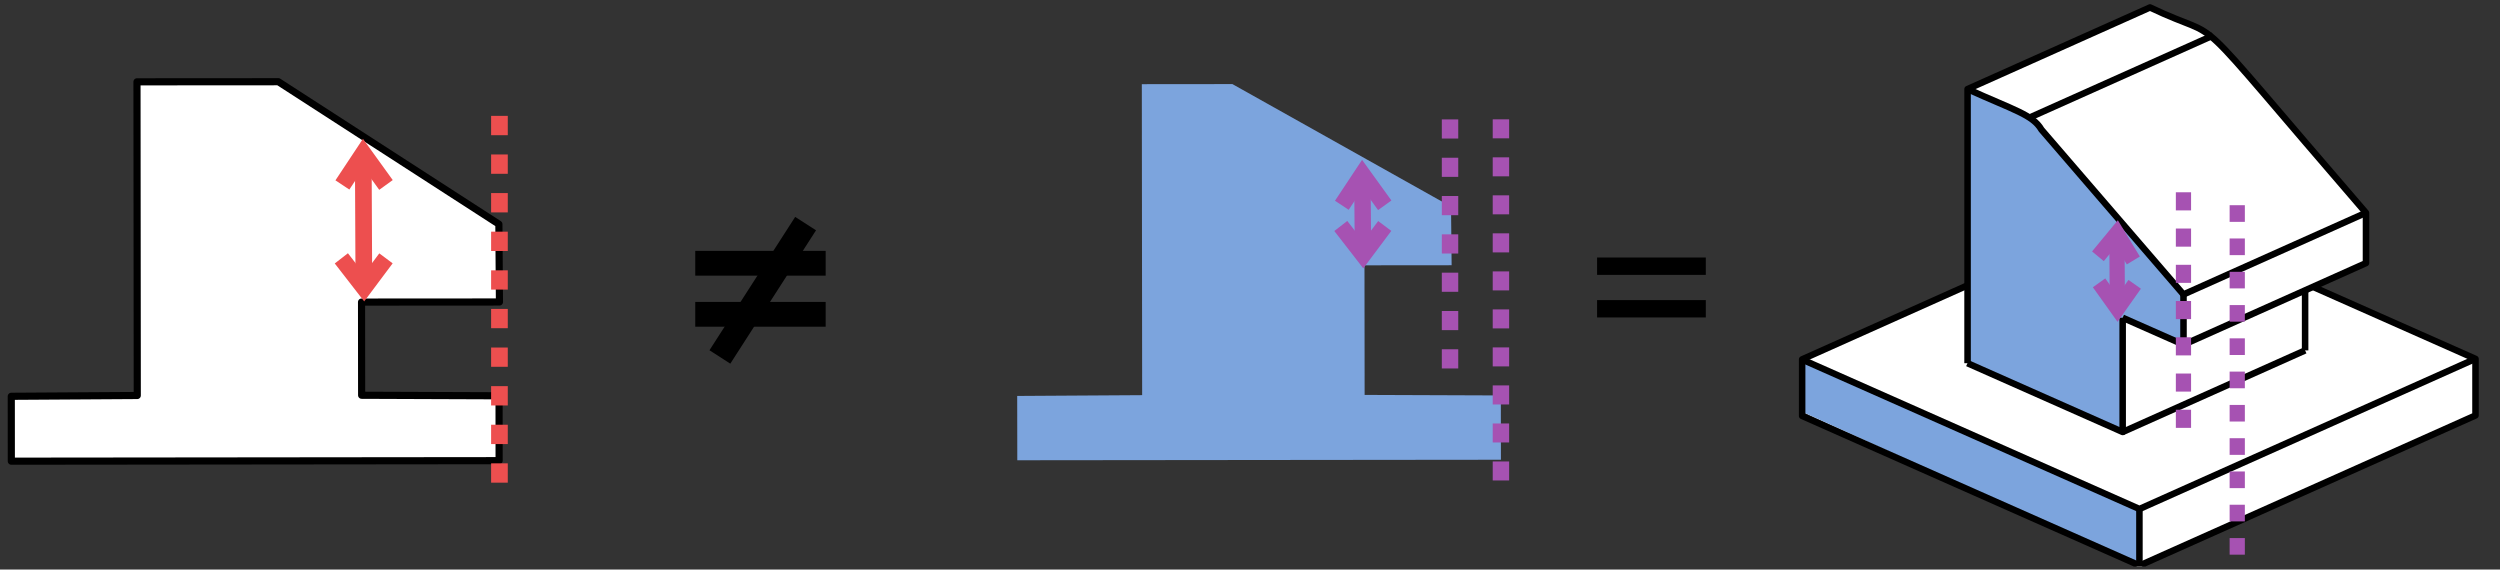<svg width="338" height="77" viewBox="0 0 338 77" fill="none" xmlns="http://www.w3.org/2000/svg">
<rect x="0" y="0" width="338" height="77" fill="#333333" stroke="none"/>
<g clip-path="url(#clip0_342_1709)">
<path d="M18.521 11.062L37.636 11.049L67.448 30.305L67.525 40.829L48.88 40.842L48.893 53.439L67.473 53.51L67.48 62.281L1.531 62.352L1.525 53.58L18.559 53.471L18.521 11.062Z" fill="white" stroke="black" stroke-width="0.966" stroke-linejoin="round"/>
<path d="M49.19 37.795L49.112 20.754" stroke="#ED4F4F" stroke-width="2.254" stroke-linejoin="round"/>
<path d="M46.291 25.005L49.112 20.748L52.184 25.005" stroke="#ED4F4F" stroke-width="2.254" stroke-miterlimit="10"/>
<path d="M52.184 34.929L49.221 38.89L46.149 34.929" stroke="#ED4F4F" stroke-width="2.254" stroke-miterlimit="10"/>
<path d="M67.525 15.666V66.686" stroke="#ED4F4F" stroke-width="2.254" stroke-linejoin="round" stroke-dasharray="2.61 2.61"/>
<path d="M94 35.593H111.63" stroke="black" stroke-width="3.35" stroke-miterlimit="10"/>
<path d="M94 42.496H111.63" stroke="black" stroke-width="3.35" stroke-miterlimit="10"/>
<path d="M97.328 48.261L108.918 30.231" stroke="black" stroke-width="3.35" stroke-miterlimit="10"/>
<path d="M154.374 11.38L166.62 11.368L196.178 27.938L196.26 35.859L184.478 35.871L184.497 53.393L202.912 53.463L202.925 62.157L137.538 62.227L137.525 53.532L154.419 53.425L154.374 11.38Z" fill="#7CA4DD"/>
<path d="M196.044 16.143V51.135" stroke="#A652B2" stroke-width="2.22" stroke-linejoin="round" stroke-dasharray="2.59 2.59"/>
<path d="M202.925 16.13V66.368" stroke="#A652B2" stroke-width="2.22" stroke-linejoin="round" stroke-dasharray="2.57 2.57"/>
<path d="M184.268 33.366L184.192 23.562" stroke="#A652B2" stroke-width="2.22" stroke-linejoin="round"/>
<path d="M181.415 27.754L184.192 23.562L187.217 27.754" stroke="#A652B2" stroke-width="2.22" stroke-miterlimit="10"/>
<path d="M187.217 30.551L184.3 34.451L181.275 30.551" stroke="#A652B2" stroke-width="2.22" stroke-miterlimit="10"/>
<path d="M215.925 35.99H230.625" stroke="black" stroke-width="2.347" stroke-miterlimit="10"/>
<path d="M215.925 41.746H230.625" stroke="black" stroke-width="2.347" stroke-miterlimit="10"/>
<path d="M289.245 76.728L334.652 56.168V48.839L312.704 38.773L319.869 35.573V28.773L298.745 4.796L290.662 1.008L266.003 12.043V38.591L243.837 48.503V55.756L289.245 76.728Z" fill="white"/>
<path d="M274.544 15.832L266.002 12.043V49.103L286.985 58.404V42.962L295.203 46.603V39.809L274.544 15.832Z" fill="#7CA4DD"/>
<path d="M289.245 68.816L243.625 48.597L243.837 55.756L289.245 76.486V68.816Z" fill="#7CA4DD"/>
<path d="M286.986 42.962L295.221 46.603L319.881 35.573V28.773C294.116 -1.057 301.845 6.337 290.68 1.008L266.015 12.043V49.103" stroke="black" stroke-width="0.882" stroke-linejoin="round"/>
<path d="M311.651 47.374V39.25" stroke="black" stroke-width="0.882" stroke-linejoin="round"/>
<path d="M266.003 38.585L243.649 48.586V56.233L289.274 76.457L334.687 56.168V48.521L312.739 38.791" stroke="black" stroke-width="0.882" stroke-linejoin="round"/>
<path d="M286.986 58.404L311.651 47.374" stroke="black" stroke-width="0.882" stroke-linejoin="round"/>
<path d="M295.209 39.809V46.609" stroke="black" stroke-width="0.882" stroke-linejoin="round"/>
<path d="M286.985 42.962V58.404L266.002 49.103" stroke="black" stroke-width="0.882" stroke-linejoin="round"/>
<path d="M266.002 12.043C272.25 14.873 274.826 15.502 276.003 17.526L295.203 39.809L319.863 28.773" stroke="black" stroke-width="0.882" stroke-linejoin="round"/>
<path d="M289.25 68.816V76.463" stroke="black" stroke-width="0.882" stroke-linejoin="round"/>
<path d="M243.625 48.597L289.25 68.816L334.687 48.503" stroke="black" stroke-width="0.882" stroke-linejoin="round"/>
<path d="M299.209 4.796L274.544 15.832" stroke="black" stroke-width="0.882" stroke-linejoin="round"/>
<path d="M295.204 25.997V59.015" stroke="#A652B2" stroke-width="2.059" stroke-linejoin="round" stroke-dasharray="2.45 2.45"/>
<path d="M302.475 27.744V76.204" stroke="#A652B2" stroke-width="2.059" stroke-linejoin="round" stroke-dasharray="2.25 2.25"/>
<path d="M286.262 40.868L286.203 31.544" stroke="#A652B2" stroke-width="2.059" stroke-linejoin="round"/>
<path d="M283.639 34.65L286.203 31.544L288.427 35.215" stroke="#A652B2" stroke-width="2.059" stroke-miterlimit="10"/>
<path d="M288.609 38.438L286.286 41.732L283.792 38.238" stroke="#A652B2" stroke-width="2.059" stroke-miterlimit="10"/>
</g>
<defs>
<clipPath id="clip0_342_1709">
<rect width="338" height="76" fill="white" transform="translate(0 0.598)"/>
</clipPath>
</defs>
</svg>
